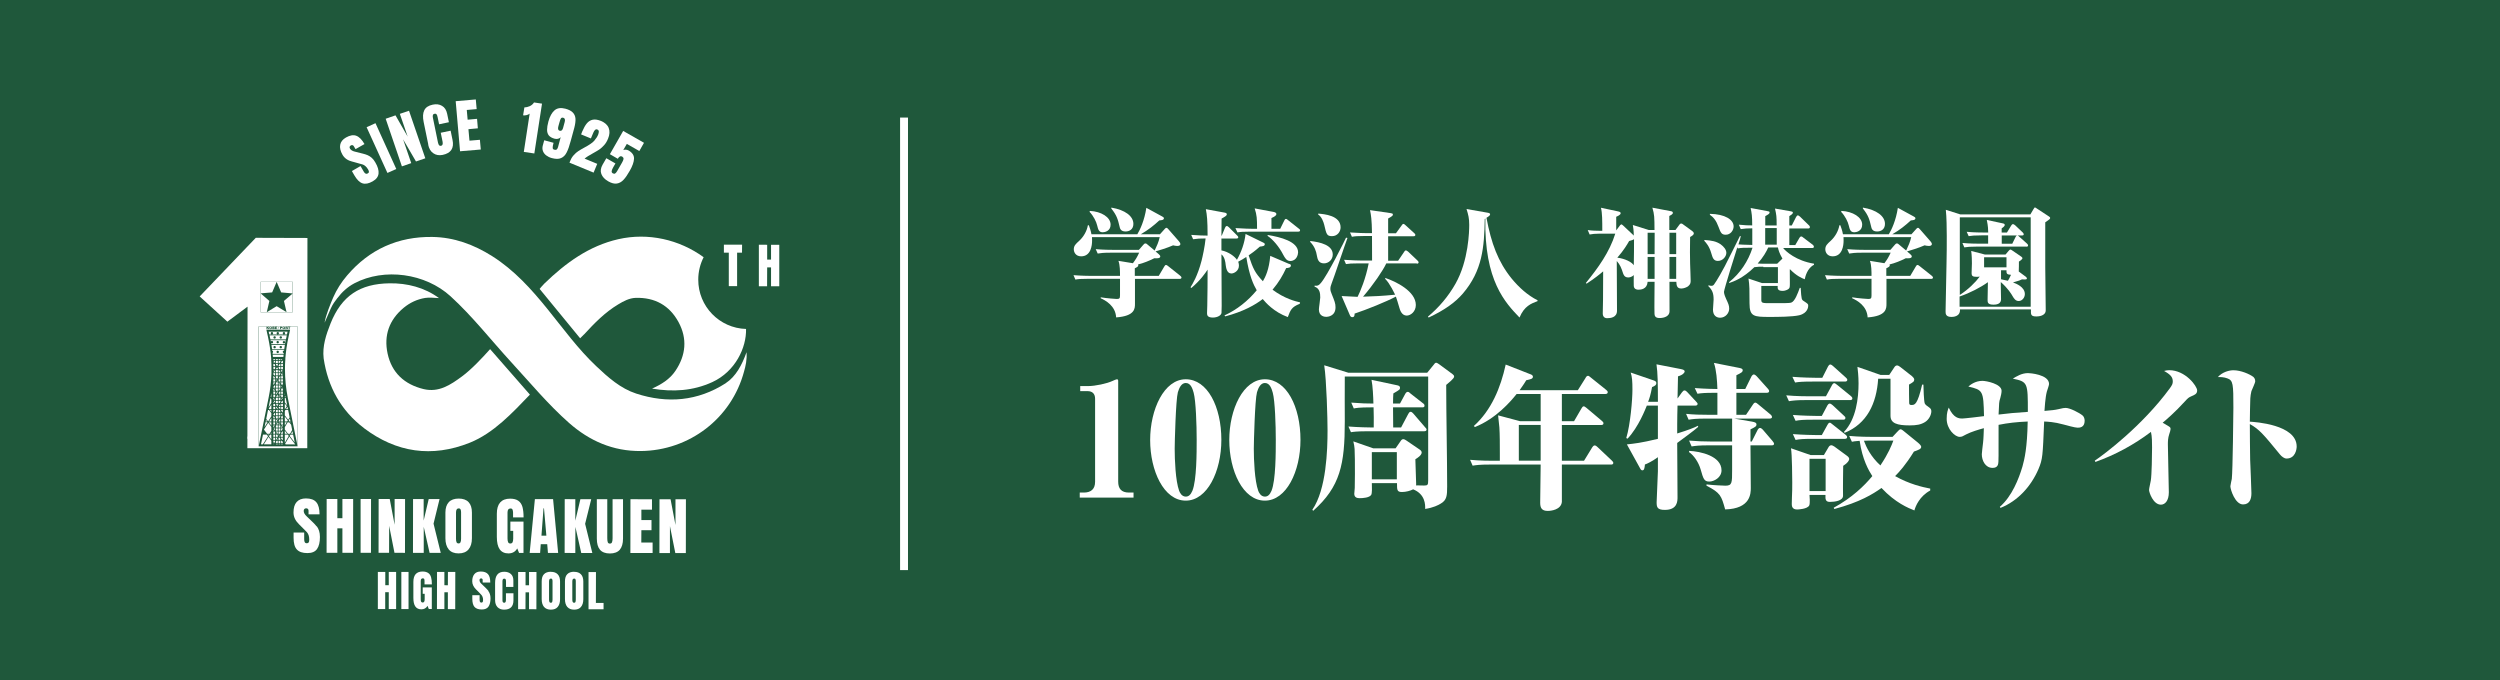<?xml version="1.0" encoding="UTF-8"?><svg id="_レイヤー_2" xmlns="http://www.w3.org/2000/svg" width="316" height="86" xmlns:xlink="http://www.w3.org/1999/xlink" viewBox="0 0 316 86"><rect x="0" y="0" width="316" height="86" fill="#808080" stroke="none"/><defs><style>.cls-1{fill:none;stroke:#fff;stroke-miterlimit:10;}.cls-2{fill:#155434;opacity:.9;}.cls-3{fill:#fff;}</style><symbol id="_新規シンボル_15" viewBox="0 0 266.32 64.48"><path class="cls-3" d="M121.22,22.31l.71-1.2c.06-.1.12-.19.21-.19.08,0,.14.04.29.16l1.46,1.16c.08.06.21.18.21.27,0,.13-.12.17-.22.17h-5.66v3.16c0,.6-.01,1.54-2.38,1.71-.08-1.47-1.35-2.15-1.95-2.42v-.12c.78.13,1.91.21,2.03.21.34,0,.41-.08.41-.45v-2.1h-4.02c-.92,0-1.25.03-1.62.1l-.24-.56c.93.08,1.98.09,2.13.09h3.75c0-.54,0-1.36-.2-1.9l1.83.3c.38-.52.51-.73.79-1.33h-3.62c-.92,0-1.25.05-1.62.11l-.25-.56c.93.09,2,.09,2.15.09h3.31l.55-.63c.09-.1.15-.18.27-.18s.2.08.24.12l.93.78c.3-.65.48-1.02.64-1.7h-8.56c0,.09.01.26.01.45,0,.61-.15,1.98-1.38,1.98-.69,0-.93-.52-.93-.89,0-.45.24-.67.67-1.06.56-.51.98-1.23,1.11-1.98h.12c.1.3.24.63.33,1.14h5.8c.33-.54.9-1.73,1.14-3.34l1.98,1.08c.1.06.24.12.24.24,0,.24-.36.25-.58.27-.72.66-1.35,1.17-2.34,1.75h2.42l.64-.71c.09-.1.14-.1.17-.1.08,0,.11,0,.26.18l1.33,1.52c.13.16.18.25.18.33,0,.23-.21.26-.41.26-.18,0-.38-.05-.51-.08-.65.3-1.93.69-2.22.77l.4.34c.14.12.2.21.2.3,0,.27-.51.24-.75.22-.66.33-1.37.62-2.07.79.03.03.04.05.04.1,0,.15-.12.23-.44.38v.96h3.01ZM112.53,14.09c1.41.07,2.61.78,2.61,1.74,0,.82-.75.96-.99.96-.51,0-.58-.36-.71-.87-.1-.45-.46-1.2-.96-1.71l.04-.12ZM115.23,13.67c1.74.29,2.79,1.08,2.79,2.06,0,.69-.5.96-.99.96-.62,0-.71-.39-.76-.63-.21-.89-.34-1.4-1.04-2.27v-.12Z"/><path class="cls-3" d="M137.72,20.78c.15.06.21.09.21.21,0,.29-.39.31-.6.33-.45.96-.9,1.75-1.72,2.73,1.5,1.12,2.89,1.47,3.48,1.6l-.04.18c-1.04.41-1.17.78-1.51,1.68-1.79-.66-2.8-1.84-3.17-2.28-.95.73-2.43,1.58-4.74,2.19l-.1-.12c1.59-.73,2.97-1.83,4.08-3.18-.42-.72-.93-1.8-1.32-4.21-.36.24-.65.41-1.02.6.03.09.09.27.09.5,0,.66-.62.99-.95.99-.58,0-.67-.72-.72-1.06-.04-.39-.12-1.02-.54-1.36,0,1.8.03,4.69.03,6.49,0,.14-.02.77-.02.89-.01.3-.48.61-1.09.61-.66,0-.74-.28-.74-.54,0-.09.03-.86.03-.96.03-2.16.04-2.38.04-4.56-.25.39-.87,1.32-2.05,2.32l-.11-.09c.25-.39.9-1.43,1.4-3.36.13-.51.41-1.77.51-2.81-.66,0-1.08.02-1.58.1l-.24-.55c.82.07,1.71.09,2.07.09,0-1.94-.08-2.62-.22-3.34l2.4.44c.13.03.25.07.25.21,0,.18-.25.31-.66.54,0,.34-.02,1.87-.02,2.16h.04l.41-.99c.04-.1.12-.23.22-.23.09,0,.18.06.29.17l1.02,1.02c.1.1.15.15.15.22,0,.15-.13.17-.24.17h-1.89v1.5c.93.18,1.7.79,1.96,1.19.57-1.02.96-2.11,1.09-3.27l2.25,1.1c.09.04.18.1.18.19,0,.24-.24.27-.62.31-.67.6-1.05.85-1.42,1.11.57,1.73.81,2.21,1.8,3.27.32-.54.78-1.46.93-3.21l2.38,1.02ZM136.58,16.35l.5-1.02c.04-.07.1-.23.21-.23.09,0,.18.06.3.17l1.33,1.05c.09.06.17.13.17.22,0,.15-.13.17-.24.17h-6.06c-.92,0-1.25.03-1.62.1l-.25-.55c.95.07,2,.09,2.15.09h.58c0-1.29-.02-1.71-.3-2.58l2.4.45c.13.03.34.08.34.27s-.24.33-.62.5v1.36h1.11ZM134.99,17.13c1.62.26,3.85.83,3.85,2.19,0,.26-.17,1.1-1,1.1-.46,0-.67-.41-.87-.77-.55-1.08-1.35-1.98-1.98-2.4v-.12Z"/><path class="cls-3" d="M142.11,20.72c-.72,0-.82-.58-.9-1-.08-.5-.27-1.14-.84-1.71v-.12c1.3.15,2.85.52,2.85,1.71,0,.65-.53,1.12-1.11,1.12ZM143.07,23.28c-.09.24-.15.41-.15.67,0,.21.07.41.17.65.36.9.48,1.17.48,1.68,0,1.16-1.05,1.2-1.17,1.2-.2,0-.93-.06-.93-.93,0-.24.17-1.29.17-1.51,0-.55-.06-1.15-.72-1.38v-.12c.39.02.49.02.79-.33.85-.97,3.12-5.56,3.19-5.74l.18.04c-.34.9-1.69,4.96-2.01,5.77ZM143.13,17.28c-.66,0-.71-.23-.99-1.44-.09-.35-.32-1.02-.76-1.29v-.12c.76.06,2.83.23,2.83,1.74,0,.53-.39,1.11-1.08,1.11ZM153.84,20.72h-3.85c-.42.9-1.62,2.67-2.94,4.21,1.36-.04,2.43-.09,4.05-.25-.06-.12-.65-1.41-1.25-2v-.12c1.36.45,3.87,1.69,3.87,3.42,0,.84-.66,1.34-1.15,1.34-.65,0-.86-.74-.93-.99-.17-.58-.33-1.12-.44-1.41-1.25.66-3.71,1.65-5.22,2.15,0,.18,0,.45-.29.45-.15,0-.24-.1-.29-.21l-1.06-2.46c.31.02,1.74.09,2.02.1.36-.73,1.02-2.27,1.4-4.23h-1.25c-.92,0-1.25.03-1.62.09l-.24-.54c.93.07,1.98.09,2.13.09h1.41c0-.5-.01-2.67-.01-3.1h-.92c-.92,0-1.25.03-1.62.1l-.24-.55c.93.07,1.98.09,2.13.09h.65c-.03-1.77-.12-2.27-.25-2.91l2.62.38c.17.03.27.05.27.18,0,.12-.04.19-.6.5v1.86h.99l.72-.99c.09-.12.13-.19.22-.19s.22.12.27.17l1.09.99s.15.12.15.23c0,.14-.12.17-.22.17h-3.22v3.1h1.26l.76-1.12c.04-.08.12-.19.23-.19.07,0,.22.12.27.15l1.18,1.12c.06.06.15.15.15.24,0,.14-.12.17-.24.17Z"/><path class="cls-3" d="M166.83,27.57c-1.77-1.85-4.48-4.63-4.32-12.52l-.08.06c-.06,3.57-.29,6.52-2.76,9.42-.99,1.15-2.33,2.1-4.33,3.04l-.09-.12c1.39-1.15,2.58-2.56,3.48-4.15,1.67-2.94,1.74-6.69,1.74-7.44,0-.84-.11-1.26-.34-2.01l2.74.48s.24.04.24.18c0,.15-.13.24-.46.45.6,3.21,1.46,5.56,3.19,7.69.92,1.11,1.98,2.08,3.27,2.74v.1c-.79.3-1.68.62-2.28,2.07Z"/><path class="cls-3" d="M188.39,17.39c-.02,1.47-.03,2.52,0,3.34.01.61.07,1.59.07,2.19,0,.21-.01.45-.34.71-.2.13-.54.27-.85.27-.58,0-.6-.45-.62-.85h-.87c0,.52.01,3.13.01,3.73s-.63.85-1.27.85c-.6,0-.62-.36-.63-.55-.03-.57.01-3.39.01-4.03h-.88c-.06.93-.84,1-1.17,1-.23,0-.55-.08-.58-.48-.02-.09,0-1.16,0-1.37-.3.3-.63.3-.71.3-.48,0-.6-.38-.67-.6-.18-.56-.34-1-.77-1.48,0,.88.03,5.28.03,6.28,0,.88-.84.95-1.25.95-.31,0-.55-.18-.55-.6,0-.15.01-.39.01-.52.02-.63.03-1.08.04-4.8-.48.41-1.09.9-2.1,1.56l-.08-.1c1.54-1.89,2.99-3.9,3.71-6.22h-2.12c-.4,0-.76.03-1.12.1l-.24-.56c.51.08,1.12.09,1.41.09h.43c0-1.22,0-2.27-.17-2.91l2.16.46c.25.06.33.1.33.24,0,.21-.45.39-.56.44v1.72l.5-.66s.11-.1.15-.1c.06,0,.2.12.25.17l1.18,1.11s.11.09.14.15c0-.65-.08-1.11-.12-1.35l2.01.63h.73c-.01-1.65-.01-1.92-.27-2.82l2.21.42c.25.04.38.07.38.24,0,.18-.33.33-.45.39v1.77h.78l.51-.69c.06-.09.12-.13.22-.13.08,0,.17.06.2.09l1.17.85c.09.06.22.2.22.3,0,.19-.19.3-.49.48ZM180.68,17.9c-.23.4-.65,1.14-1.49,2.1.96.12,1.83.55,2.08.96.02-1.1.04-2.4.03-3.29-.12.08-.24.12-.63.23ZM183.02,16.85v2.7h.88c.01-1.89.01-2.1.01-2.7h-.9ZM183.9,19.91h-.88v2.77h.88v-2.77ZM186.63,16.85h-.85v2.7h.85v-2.7ZM186.63,19.91h-.85v2.77h.85v-2.77Z"/><path class="cls-3" d="M190.19,17.76c.96.07,1.49.17,2.06.55.4.29.72.68.72,1.08,0,.45-.44,1.02-1.07,1.02-.55,0-.66-.38-.84-.99-.25-.88-.67-1.33-.87-1.54v-.12ZM197.63,21.14c-.39,0-.69,0-1.12.06-1.44,1.41-2.62,1.81-3.17,2l-.03-.1c1.41-1.12,2.42-2.65,2.97-4.36-1.12,0-1.41.01-1.86.09l-.06-.14c-.17.51-1.69,5.33-1.69,5.64,0,.28.22.78.28.9.27.58.38.81.38,1.22,0,.54-.46,1.14-1.15,1.14-.41,0-.9-.23-.9-1.02,0-.18.08-1.08.08-1.27,0-.79-.15-1.2-.67-1.71l.03-.1c.13.04.24.07.36.07.06,0,.2,0,.32-.15.01-.02.43-.55,1.38-2.34.29-.52,1.59-3.19,1.9-3.79h.12c-.06.27-.12.48-.3,1.04.25.03.63.04,1.75.07v-2.1c-.63,0-1.02.03-1.46.1l-.24-.56c.82.08,1.15.09,1.69.09,0-1.15-.06-1.56-.2-2.2l2.04.38c.24.04.36.06.36.18,0,.17-.18.26-.55.47v1.18h1.44c0-1.14-.03-1.33-.21-2.14l1.95.34c.18.03.31.06.31.17,0,.17-.24.31-.45.45v1.18h.31l.54-1.06c.04-.09.15-.22.22-.22s.2.09.29.17l1.11,1.08c.12.1.13.18.13.24,0,.15-.13.17-.22.17h-2.38v2.1h.75l.52-.9c.04-.07.12-.19.23-.19s.18.07.25.13l1.23.93c.08.06.13.17.13.23,0,.15-.13.17-.22.17h-3.67c.34.43,1.65,1.62,3.9,1.98v.14c-.87.44-1.11,1.53-1.17,1.83-.38-.15-1.02-.41-1.86-1.26h-.03c0,.27.01,1.58.01,1.86,0,.47-.04.54-.22.66-.08.06-.39.21-.67.21-.69,0-.66-.3-.65-.63h-2.07v1.74c0,.44.13.44,1.21.44h.71c.42,0,1.6.02,1.86-.07.46-.15.83-1.17,1.08-1.86h.12c.09,1.49.11,1.49.41,1.68.51.34.54.36.54.58,0,.09-.02.93-1.14,1.2-.85.2-2.76.21-3.72.21-1.99,0-2.56-.03-2.56-1.71s0-2.29-.13-3.14l1.71.57h2.01v-2.01h-1.84ZM190.89,14.46c1.92.03,3,.74,3,1.59,0,.49-.39,1.05-.99,1.05-.55,0-.64-.25-.93-1.02-.27-.75-.63-1.2-1.08-1.5v-.12ZM198.26,18.72c-.23.52-.63,1.23-1.33,2.02.42.03.48.03.67.03h1.79l.52-.51c.06-.05.09-.1.15-.14-.41-.71-.51-1.12-.57-1.41h-1.23ZM199.34,18.36v-2.1h-1.46v2.1h1.46Z"/><path class="cls-3" d="M216.21,22.31l.71-1.2c.06-.1.12-.19.21-.19.08,0,.14.04.29.16l1.46,1.16c.08.06.21.18.21.27,0,.13-.12.17-.22.17h-5.66v3.16c0,.6-.01,1.54-2.38,1.71-.08-1.47-1.35-2.15-1.95-2.42v-.12c.78.13,1.91.21,2.03.21.34,0,.41-.08.41-.45v-2.1h-4.02c-.92,0-1.25.03-1.62.1l-.24-.56c.93.08,1.98.09,2.13.09h3.75c0-.54,0-1.36-.2-1.9l1.83.3c.38-.52.51-.73.79-1.33h-3.62c-.92,0-1.25.05-1.62.11l-.25-.56c.93.09,2,.09,2.15.09h3.31l.55-.63c.09-.1.15-.18.27-.18s.19.08.24.12l.93.78c.3-.65.48-1.02.64-1.7h-8.56c0,.09.01.26.01.45,0,.61-.15,1.98-1.38,1.98-.69,0-.93-.52-.93-.89,0-.45.24-.67.67-1.06.56-.51.98-1.23,1.11-1.98h.12c.1.3.24.63.33,1.14h5.8c.33-.54.9-1.73,1.14-3.34l1.98,1.08c.11.06.24.12.24.24,0,.24-.36.25-.58.27-.72.66-1.35,1.17-2.34,1.75h2.42l.64-.71c.09-.1.14-.1.17-.1.08,0,.11,0,.26.18l1.33,1.52c.13.16.18.25.18.33,0,.23-.21.26-.41.26-.18,0-.38-.05-.51-.08-.65.3-1.93.69-2.22.77l.4.34c.14.12.2.21.2.3,0,.27-.51.24-.75.22-.66.33-1.37.62-2.07.79.03.03.04.05.04.1,0,.15-.12.23-.44.38v.96h3.01ZM207.53,14.09c1.41.07,2.61.78,2.61,1.74,0,.82-.75.96-.99.96-.51,0-.58-.36-.71-.87-.1-.45-.46-1.2-.96-1.71l.04-.12ZM210.23,13.67c1.74.29,2.79,1.08,2.79,2.06,0,.69-.5.96-.99.96-.62,0-.71-.39-.76-.63-.21-.89-.34-1.4-1.04-2.27v-.12Z"/><path class="cls-3" d="M233.28,15.54v5.65c0,1.52.06,3.94.06,5.46,0,.71-.9.78-1.15.78-.74,0-.74-.21-.72-.89h-8.97c.06.95-.93.95-1.08.95-.74,0-.74-.42-.74-.72,0-.53.11-5.12.12-6.08.03-1.14.03-2.29.03-3.43,0-.96-.02-2.43-.12-3.31l1.83.58h8.86l.39-.66c.08-.13.14-.22.18-.22.06,0,.13.06.22.12l1.54,1.01c.08.04.17.12.17.21,0,.12-.15.22-.63.55ZM231.47,14.9h-8.99v9.81c1.05-.67,1.98-1.59,2.52-2.32-.09.02-.24.03-.41.03-.5,0-.62-.13-.62-.45,0-.18.04-1.06.04-1.26,0-.27-.01-1.03-.09-1.56l1.72.45h2.62l.38-.45c.09-.1.17-.18.23-.18s.15.06.24.12l1.14.78c.06.04.15.14.15.2,0,.12-.27.31-.45.43,0,.17,0,1.01-.02,1.25l.93.69s.1.12.1.19c0,.14-.18.14-.62.11-.24.12-.31.15-1.14.39.39.14,1.5.57,1.5,1.47,0,.43-.33.88-.78.88-.4,0-.6-.33-.76-.6-.17-.3-.57-.97-1.5-1.8v.46c0,.14.03,1.67.03,1.71,0,.45-.3.69-.95.69-.72,0-.75-.28-.75-.58s.04-1.9.04-2.26c-.92.66-2.26,1.36-3.58,1.81v1.29h8.99v-11.29ZM230.88,18.6h-6.21c-.92,0-1.25.04-1.62.1l-.24-.56c.9.09,1.96.09,2.13.09h1.12v-1.05h-.84c-.92,0-1.25.04-1.62.1l-.25-.55c.92.09,1.98.09,2.15.09h.57c-.01-.35-.01-.79-.18-1.59l2.05.44c.15.03.22.1.22.19,0,.18-.28.36-.39.44v.52h.67l.53-.87c.03-.06.13-.19.22-.19s.21.08.29.15l.95.9c.06.04.13.15.13.23,0,.14-.12.15-.22.15h-.56c.11.04.17.12.23.17l.93.83c.06.04.17.17.17.27,0,.13-.12.15-.22.15ZM228.38,19.95h-2.83v1.27h2.83v-1.27ZM228.38,21.74v-.15h-.69v1.14c.45.09.66.15.87.19.12-.19.15-.25.39-.75-.54-.03-.57-.19-.57-.44ZM227.78,17.19v1.05h1.33l.41-.84c.04-.1.12-.18.18-.21h-1.92Z"/><path class="cls-3" d="M118.04,50.33h-6.8v-.64h.52c.9,0,1.42-.44,1.42-1.36v-10.5c0-.64-.36-.96-.94-.96h-.94v-.64h1c.9,0,2.38-.32,3.06-.64.26-.12.5-.22.58-.22.12,0,.16.08.16.22v12.72c0,.86.38,1.38,1.36,1.38h.58v.64Z"/><path class="cls-3" d="M124.64,50.71c-2.78,0-4.5-3.78-4.5-7.66s1.76-7.68,4.5-7.68,4.5,3.46,4.5,7.66c0,3.98-1.78,7.68-4.5,7.68ZM125.64,37.08c-.14-.5-.36-1.24-1-1.24-.56,0-.84.64-1,1.18-.26.94-.4,6.4-.4,7.12,0,1.4.1,4.04.56,5.32.08.22.32.74.84.74.36,0,.62-.22.84-.74.54-1.32.54-4.88.54-6.44,0-1.82-.1-4.92-.38-5.94Z"/><path class="cls-3" d="M134.64,50.71c-2.78,0-4.5-3.78-4.5-7.66s1.76-7.68,4.5-7.68,4.5,3.46,4.5,7.66c0,3.98-1.78,7.68-4.5,7.68ZM135.64,37.08c-.14-.5-.36-1.24-1-1.24-.56,0-.84.64-1,1.18-.26.94-.4,6.4-.4,7.12,0,1.4.1,4.04.56,5.32.08.22.32.74.84.74.36,0,.62-.22.84-.74.54-1.32.54-4.88.54-6.44,0-1.82-.1-4.92-.38-5.94Z"/><path class="cls-3" d="M157.56,36.08c0,3.56.12,9.28.12,12.84,0,1.14-.04,1.72-.8,2.16-.32.2-.94.52-1.98.68.02-.52.02-1.86-1.52-2.48-.32.18-.92.34-1.4.34-.64,0-.64-.24-.64-1.12h-3.18c.02.5.04,1.3-.08,1.48-.22.36-1.04.42-1.46.42-.32,0-.68-.08-.68-.56,0-.18.06-.54.06-.74,0-.38.02-1.3.02-1.74,0-1.56,0-2.32-.04-3.18-.02-.28-.06-.54-.16-.96l2.52.88h2.82l.64-.92c.1-.16.2-.24.34-.24.12,0,.32.12.4.18l1.7,1.16c.12.08.22.22.22.34,0,.36-.54.7-.8.86,0,.32.08,2.7.1,3.12,0,.08,0,.12-.02.18.3,0,.74.02,1.02.02.46,0,.52-.08.52-.64v-13.14h-10.54c-.02.9,0,4.88,0,5.7,0,5.38-.56,8.22-4,11.28l-.1-.14c1.78-2.58,1.92-7.58,1.92-10.04,0-1.4-.12-6.24-.42-8.22l3.04.94h9.98l.8-.98c.12-.16.2-.28.32-.28s.28.12.4.2l1.68,1.24c.1.08.2.16.2.32,0,.24-.72.8-1,1.04ZM154.76,41.94h-7.08c-1.46,0-1.88.08-2.16.12l-.32-.72c1.24.1,2.64.12,2.84.12h.36c.02-1.14,0-1.44-.02-2.54h-.34c-1.46,0-1.88.08-2.16.14l-.32-.74c1.24.1,2.04.12,2.8.12-.02-.86-.08-2.2-.24-3l3.2.68c.18.04.4.08.4.32,0,.22-.02.24-.84.72-.02.32-.04.62-.04,1.28h.88l.66-1.22c.08-.14.18-.26.32-.26s.22.1.36.22l1.56,1.22c.12.08.2.16.2.32,0,.18-.14.2-.3.2h-3.68c0,.32.02,1.74.02,2.54h1l.9-1.7c.06-.12.16-.28.3-.28s.26.14.34.22l1.48,1.72c.1.12.2.2.2.3,0,.2-.18.22-.32.22ZM151.32,44.58h-3.16v3.44h3.16v-3.44Z"/><path class="cls-3" d="M178.38,46.15h-6.2v4.72c-.1,1-1.38,1.14-1.78,1.14-.76,0-.96-.38-.96-1.04,0-.76.06-4.12.06-4.82h-6.44c-1.22,0-1.66.06-2.16.14l-.32-.74c1.24.12,2.64.12,2.84.12h.92v-.96c0-1.02,0-2.4-.06-3.26-.02-.24-.14-1.3-.16-1.52l2.78.74h2.6v-3.44h-3.04c-.76.96-2.64,3.14-5.28,4.18l-.12-.14c2.22-2,3.38-4.84,4.02-7.76l3.06,1.2c.18.06.38.14.38.34,0,.26-.28.32-.84.44-.2.32-.38.62-.84,1.26h7.36l.98-1.56c.04-.1.16-.26.3-.26.1,0,.16.06.36.22l1.94,1.56c.12.1.2.18.2.3,0,.18-.18.22-.3.22h-5.5v3.44h1.54l.94-1.62c.06-.12.16-.26.28-.26.08,0,.16.04.38.22l1.92,1.62c.1.08.2.18.2.3,0,.2-.18.22-.3.22h-4.96v4.52h2.8l1.04-1.7c.04-.06.16-.24.3-.24s.28.12.36.2l1.8,1.7c.14.14.2.2.2.32,0,.18-.16.2-.3.2ZM169.5,41.14h-2.76v4.52h2.76v-4.52Z"/><path class="cls-3" d="M182.92,38.7c-.16.38-1.04,2.7-2.44,4.18l-.16-.08c.52-1.7.78-4.86.78-6.12,0-1.04-.04-1.62-.22-2.16l2.92,1c.22.08.32.16.32.34,0,.22-.14.34-.54.5-.18.98-.34,1.46-.5,1.86h1.24c0-2.26-.02-3.66-.18-4.74l3.08.6c.28.06.48.12.48.3,0,.16-.22.44-.84.62-.02.44-.04,2.4-.06,2.8l.56-.78c.12-.16.22-.24.32-.24.12,0,.26.1.34.2l1.12,1.2c.1.12.2.2.2.3,0,.16-.14.22-.3.22h-2.24c-.02.38-.04,2.04-.04,2.38v1.14c1.42-.44,2.12-.72,2.64-.98v.16c-.38.36-2.26,1.74-2.64,2.02,0,1.1.04,5.88.04,6.86,0,.48,0,1.6-1.6,1.6-.96,0-1.04-.34-1.04-.96,0-.14.16-3.82.16-3.92v-1.78c-.72.52-1.38.84-1.64.92-.04.48-.1.74-.32.74-.08,0-.18-.04-.26-.2l-1.7-3.08c.94-.1,1.76-.18,3.92-.7v-4.2h-1.4ZM196.18,43.24l.74-1.46c.04-.1.18-.26.3-.26.14,0,.28.14.36.22l1.2,1.4c.1.12.22.28.22.38,0,.18-.16.2-.3.2h-2.68c0,.86.04,4.62.04,5.38,0,.7-.02,2.64-3.24,2.72-.48-1.72-.58-2.08-2.36-3v-.16c.82.1,2.2.16,2.4.16.84,0,.84-.36.84-1.98v-3.12h-2.96c-1.22,0-1.66.06-2.16.14l-.32-.74c.94.08,1.9.12,2.84.12h2.6v-2.9h-3.34c-1.22,0-1.66.06-2.16.14l-.32-.74c.94.1,1.9.12,2.84.12h1.12v-2.78h-.36c-1.24,0-1.66.04-2.16.12l-.34-.72c1.26.1,2.64.12,2.86.12-.04-1.1-.12-2.36-.44-3.3l3.24.64c.26.06.4.12.4.28,0,.24-.18.34-.8.64v1.74h1.12l.78-1.58c.06-.12.2-.26.3-.26.14,0,.32.18.36.22l1.4,1.56c.1.1.18.22.18.32,0,.18-.16.22-.3.22h-3.84v2.78h1.22l.86-1.28c.04-.06.16-.26.3-.26.12,0,.24.1.36.2l1.52,1.26c.14.1.24.24.24.36,0,.18-.2.2-.32.2h-4.46l2.24.38c.44.08.58.16.58.36,0,.26-.22.36-.76.62v1.54h.16ZM188.26,44.42c1.42.06,4.1.64,4.1,2.46,0,.92-.96,1.42-1.54,1.42-.66,0-.76-.34-1.1-1.54-.26-.9-.86-1.78-1.46-2.18v-.16Z"/><path class="cls-3" d="M208.6,38h-5.56c-1.22,0-1.66.06-2.16.14l-.34-.74c1.26.12,2.66.12,2.86.12h2.16l.76-1.4c.08-.16.2-.26.28-.26.1,0,.2.08.38.22l1.72,1.4c.1.08.2.18.2.32,0,.18-.18.2-.3.2ZM207.74,46.31c0,.34-.02,1.06-.02,1.54-.02.76,0,1.8,0,2.24,0,.64-1.04.78-1.66.78-.5,0-.6-.26-.56-.88h-2.02c.02.08.08,1.06-.02,1.3-.2.5-1.48.54-1.54.54-.62,0-.68-.42-.68-.68,0-.14.02-.7.02-.82.04-.68.04-1.34.04-1.96,0-.3-.02-3.56-.16-4.28l2.48.86h1.68l.52-.88c.12-.22.22-.36.42-.36.1,0,.26.08.38.16l1.58,1.16c.14.1.3.24.3.42,0,.16-.18.5-.76.86ZM207.96,35.66h-4.14c-1.24,0-1.66.04-2.16.12l-.34-.72c1.24.1,2.66.12,2.86.12h.92l.72-1.42c.04-.08.16-.26.28-.26.14,0,.34.18.38.22l1.58,1.42c.1.1.2.18.2.3,0,.18-.16.22-.3.22ZM207.72,40.48h-3.84c-1.22,0-1.66.04-2.16.14l-.34-.74c1.26.1,2.66.12,2.86.12h.8l.7-1.32c.06-.1.16-.24.3-.24.12,0,.28.14.36.2l1.42,1.32c.14.12.2.18.2.3,0,.2-.16.22-.3.22ZM207.94,42.9h-4.06c-1.22,0-1.66.04-2.16.14l-.34-.74c1.26.1,2.66.12,2.86.12h.8l.72-1.3c.08-.14.16-.26.28-.26.1,0,.16.06.36.22l1.64,1.3c.08.06.2.18.2.3,0,.18-.16.22-.3.22ZM205.52,45.42h-2.04v4.08h2.04v-4.08ZM216.74,51.95c-.76-.3-2.4-.96-4.16-2.84-1.1.78-2.74,1.8-5.96,2.66l-.08-.16c2.3-1.26,3.86-2.76,4.88-4-.44-.68-1.26-2.08-1.6-4.46-.56.04-.78.08-.98.12l-.34-.74c1.24.12,2.66.12,2.86.12h2.62l.54-.58c.18-.18.34-.38.46-.38.14,0,.3.14.4.22l1.82,1.48c.26.22.4.4.4.52,0,.28-.32.38-.92.6-1.06,1.72-1.88,2.6-2.38,3.1,1.82,1.02,3.42,1.38,4.44,1.58v.24c-1.34.72-1.86,1.98-2,2.52ZM218.08,40.78c-.52.32-1.06.42-1.94.42-1.58,0-2.42-.26-2.42-1.22v-4.68h-1.56c-.2,3.14-1.42,5.7-4.24,6.84l-.08-.12c1.54-1.6,1.84-4.28,1.84-6.14,0-.86-.1-1.8-.14-2.08l2.92,1.02h1.1l.64-.96c.08-.14.2-.24.36-.24.14,0,.34.16.4.2l1.48,1.16c.12.1.28.28.28.42,0,.26-.14.34-.66.64,0,.76,0,1.8.02,2.3,0,.2.06.28.28.28.42,0,.76,0,1.36-2.58h.16c0,.42.06,2.04.16,2.36.06.18.32.36.58.54.2.14.26.28.26.48,0,.42-.28,1.04-.8,1.36ZM211,43.12c-.22,0-.38,0-.64.02.3.82.86,2,2.08,3.12,1.02-1.52,1.4-2.5,1.64-3.14h-3.08Z"/><path class="cls-3" d="M227.54,51.49c1.52-1.3,2.4-3.54,2.86-5.1.26-.94.6-2.34.66-5.68-1.4.06-2.48.18-3.68.42-.02.72.02,4.32-.02,4.66-.02.32-.06.78-.74.78-.92,0-1.36-.94-1.36-1.72,0-.14.1-.98.16-1.48.06-.46.08-1.32.1-1.82-.66.18-1.6.46-2.22.78-.44.24-.56.32-.84.32-.58,0-1.64-.96-1.64-2.28,0-.78.14-1.1.26-1.42.62,1.34,1.28,1.38,1.72,1.38.28,0,2.3-.24,2.74-.3-.08-3.22-.12-3.3-1.98-3.74.22-.2.86-.72,1.78-.72.48,0,2.42.38,2.42,1.26,0,.24-.08.62-.16.9-.18.58-.14.5-.22,2.1,1.18-.14,2.08-.24,3.7-.34,0-3.68,0-3.8-1.9-4.2.46-.28,1.12-.7,1.92-.7.2,0,2.66.16,2.66,1.38,0,.16-.24.82-.28.96-.2.74-.28,2.16-.3,2.44,1.06-.1,1.22-.1,1.76-.22.58-.14.72-.16.92-.16.54,0,1.74.62,2.14.96.14.12.26.36.26.66,0,.88-.66.88-.9.88-.32,0-1.38-.3-1.76-.4-1.22-.34-2.06-.36-2.46-.38-.18,4.36-.18,4.74-.72,6.02-.94,2.18-2.6,4.02-4.8,4.9l-.08-.14Z"/><path class="cls-3" d="M239.54,45.66c1.22-.82,6-4.4,9.48-9.14.3-.42.38-.58.38-.88,0-.54-.3-.88-1.1-1.32.22-.06.4-.1.64-.1,2.06,0,3.54,2.02,3.54,2.56,0,.42-.26.54-.78.76-.3.14-.36.18-.8.66-1.18,1.3-2.4,2.36-2.78,2.66.12.08.7.42.74.44.18.12.26.16.26.36,0,.12-.08.4-.16.62-.18.52-.18.98-.18,1.34,0,.96.12,5.18.12,6.04,0,1.06-.48,1.56-1,1.56-.98,0-1.5-1.56-1.5-1.86,0-.2.2-1.02.22-1.18.12-.68.16-3.34.16-4.18,0-.62,0-1.38-.14-1.98-2.14,1.62-4.5,2.9-7.02,3.8l-.08-.16Z"/><path class="cls-3" d="M265.06,43.87c0,.34-.16,1.52-1.28,1.52-.3,0-.62-.26-.82-.5-2.16-2.64-2.62-3.18-3.82-3.86,0,1.62.02,2.92.04,4.5.02.68.16,3.64.16,4.24,0,.7-.2,1.42-1.06,1.42-1,0-1.6-1.88-1.6-2.3,0-.14.16-.8.18-.92.12-.92.2-8.7.2-8.98,0-3.02-.02-3.48-.78-3.74-.44-.16-.8-.16-1.18-.16.58-.66,1.48-.86,1.96-.86.94,0,2.04.48,2.52.84.12.12.24.26.24.56,0,.2-.42,1.06-.48,1.24-.08.28-.12.66-.14.92-.02.68-.06,2.18-.06,2.94.64.04,5.92.36,5.92,3.14Z"/><polygon class="cls-3" points="9.64 33.51 9.78 33.7 9.88 33.57 9.88 33.43 9.64 33.43 9.64 33.51"/><polygon class="cls-3" points="10.19 42.36 10.07 42.56 10.13 42.64 10.19 42.64 10.19 42.36 10.19 42.36"/><polygon class="cls-3" points="9.64 33.82 9.64 33.88 9.69 33.82 9.64 33.82"/><polygon class="cls-3" points="9.64 33.72 9.68 33.72 9.64 33.66 9.64 33.72"/><polygon class="cls-3" points="9.97 41.97 9.97 42.26 10.13 42.26 10.19 42.15 10.19 41.97 9.97 41.97"/><rect class="cls-3" x="9.64" y="34.21" width=".24" height=".29"/><polygon class="cls-3" points="9.87 33.82 9.88 33.83 9.88 33.82 9.87 33.82"/><polygon class="cls-3" points="9.97 42.75 9.97 43.03 10.19 43.03 10.19 42.87 10.1 42.75 9.97 42.75"/><rect class="cls-3" x="9.97" y="43.14" width=".22" height=".29"/><polygon class="cls-3" points="9.97 42.36 9.97 42.44 10 42.47 10.07 42.36 9.97 42.36"/><rect class="cls-3" x="9.64" y="33.04" width=".24" height=".29"/><rect class="cls-3" x="9.64" y="32.83" width=".24" height=".11"/><polygon class="cls-3" points="9.98 34.21 9.98 34.49 10.2 34.49 10.2 34.42 10.04 34.21 9.98 34.21"/><rect class="cls-3" x="9.64" y="34.59" width=".24" height=".29"/><polygon class="cls-3" points="9.64 34.05 9.64 34.1 9.88 34.1 9.88 33.98 9.79 33.86 9.64 34.05"/><polygon class="cls-3" points="9.64 37.31 9.64 37.44 9.72 37.31 9.64 37.31"/><rect class="cls-3" x="9.64" y="37.7" width=".24" height=".29"/><polygon class="cls-3" points="9.64 34.98 9.64 35.18 9.71 35.27 9.84 35.27 9.88 35.2 9.88 34.98 9.64 34.98"/><polygon class="cls-3" points="9.85 37.31 9.66 37.6 9.88 37.6 9.88 37.31 9.85 37.31"/><rect class="cls-3" x="9.64" y="38.09" width=".24" height=".29"/><polygon class="cls-3" points="9.87 38.95 9.75 39.15 9.88 39.15 9.88 38.95 9.87 38.95"/><polygon class="cls-3" points="9.64 38.48 9.64 38.5 9.85 38.76 9.87 38.76 9.88 38.75 9.88 38.48 9.64 38.48"/><polygon class="cls-3" points="9.64 37.21 9.79 37.21 9.8 37.18 9.64 36.97 9.64 37.21"/><polygon class="cls-3" points="9.66 35.76 9.64 35.79 9.64 36.04 9.88 36.04 9.88 35.76 9.66 35.76"/><polygon class="cls-3" points="9.64 35.37 9.64 35.59 9.73 35.45 9.67 35.37 9.64 35.37"/><polygon class="cls-3" points="9.85 35.45 9.88 35.49 9.88 35.4 9.85 35.45"/><polygon class="cls-3" points="9.86 37.1 9.88 37.07 9.88 36.92 9.72 36.92 9.86 37.1"/><rect class="cls-3" x="9.64" y="36.15" width=".24" height=".29"/><polygon class="cls-3" points="9.64 36.82 9.88 36.82 9.88 36.54 9.64 36.54 9.64 36.82"/><polygon class="cls-3" points="9.72 35.66 9.88 35.66 9.88 35.64 9.8 35.53 9.72 35.66"/><polygon class="cls-3" points="9.98 36.54 9.98 36.82 10.03 36.82 10.2 36.56 10.2 36.54 9.98 36.54"/><polygon class="cls-3" points="10.15 36.82 10.2 36.82 10.2 36.75 10.15 36.82"/><rect class="cls-3" x="9.98" y="36.15" width=".22" height=".29"/><polygon class="cls-3" points="10.09 36.92 9.98 37.1 9.98 37.21 10.2 37.21 10.2 36.92 10.09 36.92"/><polygon class="cls-3" points="9.98 37.6 10.12 37.6 9.98 37.41 9.98 37.6"/><polygon class="cls-3" points="10.02 37.31 10.2 37.55 10.2 37.31 10.02 37.31"/><polygon class="cls-3" points="9.98 36.04 10.19 36.04 9.98 35.77 9.98 36.04"/><polygon class="cls-3" points="9.64 38.76 9.73 38.76 9.64 38.65 9.64 38.76"/><polygon class="cls-3" points="9.98 34.59 9.98 34.88 10.08 34.88 10.2 34.68 10.2 34.59 9.98 34.59"/><polygon class="cls-3" points="10.2 34.88 10.2 34.88 10.2 34.87 10.2 34.88"/><rect class="cls-3" x="9.98" y="37.7" width=".22" height=".28"/><polygon class="cls-3" points="10.08 35.76 10.2 35.91 10.2 35.76 10.08 35.76"/><polygon class="cls-3" points="9.98 35.62 10.01 35.66 10.2 35.66 10.2 35.37 9.98 35.37 9.98 35.62"/><polygon class="cls-3" points="10.13 34.98 9.98 35.23 9.98 35.27 10.2 35.27 10.2 34.98 10.13 34.98"/><polygon class="cls-3" points="9.98 34.98 9.98 35.04 10.01 34.98 9.98 34.98"/><polygon class="cls-3" points="9.98 40.42 9.98 40.43 9.99 40.42 9.98 40.42"/><polygon class="cls-3" points="10.11 40.42 9.98 40.63 9.98 40.7 9.98 40.7 10.19 40.7 10.19 40.42 10.11 40.42"/><rect class="cls-3" x="9.97" y="41.58" width=".22" height=".29"/><polygon class="cls-3" points="10.17 40.32 10.19 40.32 10.19 40.28 10.17 40.32"/><polygon class="cls-3" points="9.98 41.09 10.16 41.09 9.98 40.85 9.98 41.09"/><polygon class="cls-3" points="9.98 41.19 9.97 41.48 10.19 41.48 10.19 41.19 9.98 41.19"/><polygon class="cls-3" points="9.98 40.03 9.98 40.32 10.05 40.32 10.19 40.09 10.19 40.03 9.98 40.03"/><polygon class="cls-3" points="10.06 40.81 10.19 40.99 10.19 40.81 10.06 40.81"/><polygon class="cls-3" points="9.98 39.54 10.19 39.54 10.2 39.36 10.11 39.25 9.98 39.25 9.98 39.54"/><rect class="cls-3" x="9.98" y="39.64" width=".22" height=".29"/><polygon class="cls-3" points="10.17 38.48 9.99 38.76 10.2 38.76 10.2 38.48 10.17 38.48"/><polygon class="cls-3" points="9.98 38.48 9.98 38.59 10.05 38.48 9.98 38.48"/><polygon class="cls-3" points="9.98 38.86 9.98 38.93 10.15 39.15 10.19 39.15 10.2 38.86 9.98 38.86"/><polygon class="cls-3" points="9.98 39.15 10.03 39.15 9.98 39.08 9.98 39.15"/><polygon class="cls-3" points="9.98 38.09 9.98 38.37 10.11 38.37 10.2 38.25 10.2 38.09 9.98 38.09"/><rect class="cls-3" x="9.97" y="43.52" width=".22" height=".07"/><polygon class="cls-3" points="9.31 39.15 9.54 39.15 9.54 38.86 9.31 38.86 9.31 39.15"/><polygon class="cls-3" points="9.31 38.76 9.54 38.76 9.54 38.51 9.51 38.48 9.31 38.48 9.31 38.76"/><polygon class="cls-3" points="9.64 38.86 9.64 39.13 9.81 38.86 9.64 38.86"/><polygon class="cls-3" points="9.31 39.54 9.38 39.54 9.54 39.29 9.54 39.25 9.31 39.25 9.31 39.54"/><polygon class="cls-3" points="9.5 39.54 9.54 39.54 9.54 39.48 9.5 39.54"/><polygon class="cls-3" points="9.44 39.64 9.31 39.84 9.38 39.93 9.53 39.93 9.53 39.64 9.44 39.64"/><polygon class="cls-3" points="9.31 39.64 9.31 39.65 9.32 39.64 9.31 39.64"/><polygon class="cls-3" points="9.31 38.37 9.43 38.37 9.31 38.22 9.31 38.37"/><rect class="cls-3" x="9.31" y="37.31" width=".23" height=".29"/><polygon class="cls-3" points="9.31 36.92 9.31 37.21 9.54 37.21 9.54 36.92 9.31 36.92"/><polygon class="cls-3" points="9.31 36.82 9.53 36.82 9.31 36.54 9.31 36.82"/><polygon class="cls-3" points="9.35 38.09 9.34 38.11 9.54 38.36 9.54 38.09 9.35 38.09"/><polygon class="cls-3" points="9.31 37.7 9.31 37.97 9.48 37.7 9.31 37.7"/><polygon class="cls-3" points="9.42 37.98 9.54 37.98 9.54 37.8 9.42 37.98"/><polygon class="cls-3" points="9.31 40.03 9.31 40.31 9.53 40.31 9.53 40.27 9.35 40.03 9.31 40.03"/><polygon class="cls-3" points="9.31 43.13 9.31 43.3 9.39 43.42 9.43 43.42 9.53 43.25 9.53 43.13 9.31 43.13"/><rect class="cls-3" x="9.31" y="42.75" width=".23" height=".29"/><polygon class="cls-3" points="9.42 36.54 9.54 36.69 9.54 36.54 9.42 36.54"/><rect class="cls-3" x="9.31" y="42.36" width=".23" height=".29"/><polygon class="cls-3" points="11.75 24.53 10.65 25.47 10.98 26.89 9.73 26.13 8.48 26.89 8.81 25.47 7.7 24.51 9.16 24.39 9.73 23.06 10.3 24.39 11.75 24.52 11.75 23.05 7.7 23.05 7.69 26.89 11.75 26.89 11.75 24.53"/><polygon class="cls-3" points="9.49 43.52 9.48 43.54 9.52 43.59 9.53 43.59 9.53 43.52 9.49 43.52"/><polygon class="cls-3" points="9.3 43.52 9.3 43.59 9.33 43.59 9.37 43.53 9.36 43.52 9.3 43.52"/><polygon class="cls-3" points="9.31 42.26 9.53 42.26 9.53 42.01 9.5 41.97 9.31 41.97 9.31 42.26"/><polygon class="cls-3" points="9.44 41.48 9.53 41.48 9.53 41.33 9.44 41.48"/><polygon class="cls-3" points="9.31 41.87 9.43 41.87 9.31 41.71 9.31 41.87"/><rect class="cls-3" x="9.31" y="40.42" width=".23" height=".29"/><polygon class="cls-3" points="9.31 40.81 9.31 41.09 9.53 41.09 9.53 40.81 9.31 40.81"/><polygon class="cls-3" points="9.31 41.19 9.31 41.48 9.32 41.48 9.5 41.19 9.31 41.19"/><polygon class="cls-3" points="9.38 41.58 9.35 41.62 9.53 41.86 9.53 41.58 9.38 41.58"/><polygon class="cls-3" points="9.46 40.03 9.54 40.12 9.54 40.03 9.46 40.03"/><polygon class="cls-3" points="9.64 42.36 9.64 42.64 9.87 42.64 9.87 42.45 9.8 42.36 9.64 42.36"/><polygon class="cls-3" points="9.64 41.97 9.64 41.99 9.84 42.26 9.87 42.26 9.87 41.97 9.64 41.97"/><polygon class="cls-3" points="9.64 41.58 9.64 41.87 9.87 41.87 9.87 41.58 9.64 41.58"/><polygon class="cls-3" points="9.78 43.03 9.87 43.03 9.87 42.89 9.78 43.03"/><polygon class="cls-3" points="9.64 42.75 9.64 43.03 9.67 43.03 9.84 42.75 9.64 42.75"/><polygon class="cls-3" points="9.64 42.26 9.72 42.26 9.64 42.14 9.64 42.26"/><rect class="cls-3" x="9.64" y="43.52" width=".24" height=".07"/><polygon class="cls-3" points="9.72 43.14 9.63 43.28 9.63 43.42 9.87 43.42 9.87 43.14 9.72 43.14"/><polygon class="cls-3" points="9.64 39.64 9.64 39.93 9.87 39.93 9.87 39.64 9.64 39.64"/><polygon class="cls-3" points="9.43 36.15 9.31 36.34 9.31 36.39 9.34 36.43 9.54 36.43 9.54 36.15 9.43 36.15"/><polygon class="cls-3" points="9.68 39.25 9.64 39.32 9.64 39.54 9.87 39.54 9.87 39.25 9.68 39.25"/><polygon class="cls-3" points="9.87 40.57 9.87 40.42 9.76 40.42 9.87 40.57"/><rect class="cls-3" x="9.64" y="41.19" width=".24" height=".29"/><polygon class="cls-3" points="9.86 40.81 9.68 41.09 9.87 41.09 9.87 40.81 9.86 40.81"/><polygon class="cls-3" points="9.64 40.26 9.68 40.32 9.87 40.32 9.87 40.03 9.64 40.03 9.64 40.26"/><polygon class="cls-3" points="9.49 34.98 9.54 35.05 9.54 34.98 9.49 34.98"/><polygon class="cls-3" points="9.52 34.21 9.31 34.48 9.31 34.49 9.54 34.49 9.54 34.21 9.52 34.21"/><path class="cls-3" d="M9.32,34.3l.08-.1h-.08s0,.07,0,.1"/><polygon class="cls-3" points="9.31 34.98 9.31 35.27 9.54 35.27 9.54 35.2 9.38 34.98 9.31 34.98"/><polygon class="cls-3" points="9.74 40.81 9.64 40.81 9.64 40.97 9.74 40.81"/><polygon class="cls-3" points="9.31 36.04 9.37 36.04 9.54 35.76 9.54 35.76 9.31 35.76 9.31 36.04"/><rect class="cls-3" x="9.31" y="35.37" width=".23" height=".29"/><polygon class="cls-3" points="9.54 36.04 9.54 35.96 9.49 36.04 9.54 36.04"/><path class="cls-3" d="M9.32,34.1h.15l.07-.09v-.2h-.22c0,.1,0,.19,0,.29"/><rect class="cls-3" x="9.31" y="32.83" width=".23" height=".11"/><polygon class="cls-3" points="9.83 40.66 9.64 40.42 9.64 40.42 9.64 40.7 9.81 40.7 9.83 40.66"/><polygon class="cls-3" points="9.31 33.06 9.51 33.33 9.54 33.33 9.54 33.04 9.31 33.04 9.31 33.06"/><polygon class="cls-3" points="9.31 33.33 9.4 33.33 9.31 33.21 9.31 33.33"/><path class="cls-3" d="M9.31,33.43v.21s0,.05,0,.08h.22v-.19l-.07-.09h-.16Z"/><polygon class="cls-3" points="9.31 34.75 9.41 34.88 9.54 34.88 9.54 34.59 9.31 34.59 9.31 34.75"/><path class="cls-3" d="M10.76,38.29l.31.4-.17-.84s-.02-.1-.03-.14h-.11v.58Z"/><path class="cls-3" d="M9.15,31.55h1.54c.02-.17.05-.34.08-.51h-1.7c.03.17.05.34.08.51M10.25,31.16c.2,0,.2.3,0,.3s-.2-.3,0-.3M9.47,31.16c.2,0,.2.3,0,.3s-.2-.3,0-.3"/><path class="cls-3" d="M10.76,37.35l.03-.05c-.01-.06-.02-.13-.03-.19v.24Z"/><path class="cls-3" d="M10.76,37.6h.09c0-.05-.02-.1-.03-.15l-.06.09v.06Z"/><polygon class="cls-3" points="10.76 38.44 10.76 39.15 10.78 39.15 11.02 38.77 10.76 38.44"/><polygon class="cls-3" points="11.16 39.15 11.11 38.89 11.09 38.86 10.9 39.15 11.16 39.15"/><polygon class="cls-3" points="8.69 42.48 8.77 42.36 8.59 42.36 8.69 42.48"/><path class="cls-3" d="M11.11,29.35h-2.39s.08.36.08.36h2.23s.08-.36.08-.36ZM9.13,29.7c-.2,0-.2-.3,0-.3.2,0,.2.3,0,.3M9.87,29.7c-.2,0-.2-.3,0-.3s.2.3,0,.3M10.65,29.7c-.2,0-.2-.3,0-.3s.2.3,0,.3"/><polygon class="cls-3" points="9.06 42.26 9.06 42.09 8.95 42.26 9.06 42.26"/><polygon class="cls-3" points="8.75 42.57 9.06 42.98 9.06 42.36 8.89 42.36 8.75 42.57"/><polygon class="cls-3" points="10.76 39.38 10.76 39.94 11.19 40.49 11.37 40.19 11.18 39.25 10.84 39.25 10.76 39.38"/><path class="cls-3" d="M10.97,30.01l.04-.19h-2.18s.06.27.06.27c.02.08.03.16.05.24h1.96c.02-.1.04-.21.07-.32M9.47,30.23c-.2,0-.2-.3,0-.3s.2.3,0,.3M10.25,30.23c-.2,0-.2-.3,0-.3s.2.3,0,.3"/><path class="cls-3" d="M10.88,30.43h-1.92c.01.06.02.12.04.18.02-.05.06-.08.13-.08.2,0,.2.3,0,.3-.04,0-.07-.01-.1-.03,0,.05.02.09.02.14h1.73c.03-.17.06-.34.1-.51M9.86,30.83c-.2,0-.2-.3,0-.3s.2.3,0,.3M10.65,30.84c-.2,0-.2-.3,0-.3s.2.3,0,.3"/><polygon class="cls-3" points="11.12 40.81 10.76 41.41 10.76 41.73 11.16 42.26 11.42 42.26 11.69 41.79 11.56 41.12 11.32 40.81 11.12 40.81"/><polygon class="cls-3" points="11.35 40.71 11.48 40.71 11.4 40.34 11.26 40.58 11.35 40.71"/><polygon class="cls-3" points="11.79 42.26 11.73 41.94 11.54 42.26 11.79 42.26"/><polygon class="cls-3" points="11.38 42.54 12.02 43.37 11.81 42.36 11.48 42.36 11.38 42.54"/><polygon class="cls-3" points="11.36 42.36 11.24 42.36 11.31 42.45 11.36 42.36"/><polygon class="cls-3" points="10.76 42.26 11.05 42.26 10.76 41.87 10.76 42.26"/><polygon class="cls-3" points="10.76 43.4 11.26 42.53 11.13 42.36 10.76 42.36 10.76 43.4"/><polygon class="cls-3" points="10.8 43.52 10.86 43.6 12.06 43.6 12.06 43.58 11.33 42.62 10.8 43.52"/><polygon class="cls-3" points="11.18 40.7 11.24 40.7 11.21 40.66 11.18 40.7"/><polygon class="cls-3" points="9.06 41.24 9.06 40.81 8.73 40.81 9.06 41.24"/><polygon class="cls-3" points="11.52 40.92 11.5 40.81 11.43 40.81 11.52 40.92"/><polygon class="cls-3" points="11.14 40.58 10.76 40.09 10.76 40.7 11.06 40.7 11.14 40.58"/><polygon class="cls-3" points="11 40.81 10.76 40.81 10.76 41.21 11 40.81"/><polygon class="cls-3" points="9.06 40.7 9.06 40.24 8.77 40.7 9.06 40.7"/><path class="cls-3" d="M10.62,28.77s-.04,0-.05.02c-.01.01-.02.04-.02.07s0,.06.02.07c.01.01.03.02.05.02.02,0,.04,0,.05-.02.01-.01.02-.04.02-.07,0-.03,0-.05-.02-.07-.01-.01-.03-.02-.05-.02"/><path class="cls-3" d="M10.99,28.77h-.04v.06h.04s.01,0,.03,0c0,0,.01,0,.02,0,0,0,0-.01,0-.02,0-.01,0-.02,0-.02,0,0-.02,0-.04,0"/><path class="cls-3" d="M10.27,28.77h-.03v.07h.02s.03,0,.04,0c0,0,.01-.02.01-.02,0-.01,0-.02-.01-.03,0,0-.02-.01-.04-.01"/><path class="cls-3" d="M9.36,28.82s0-.01,0-.02c0-.01,0-.02,0-.02,0,0-.02,0-.03,0h-.04v.06h.04s.03,0,.03,0"/><path class="cls-3" d="M9.33,28.89h-.05v.06h.05s.03,0,.04,0c0,0,0-.01,0-.02,0-.01,0-.02,0-.02,0,0-.02,0-.04,0"/><path class="cls-3" d="M8.96,28.77s-.04,0-.05.02c-.01.01-.02.04-.02.07s0,.06.02.07c.01.01.03.02.05.02s.04,0,.05-.02c.01-.01.02-.04.02-.07,0-.03,0-.05-.02-.07-.01-.01-.03-.02-.05-.02"/><path class="cls-3" d="M12.38,28.69h-4.91s-.01,15.14-.01,15.14l1.25-6.12c.21-1.01.33-2.04.36-3.08h0s0,0,0,0v-1.1c0-.23-.02-.47-.03-.7h0v-.11c-.07-.86-.2-1.73-.38-2.58l-.23-1.04h3s-.21.96-.21.96c-.19.87-.32,1.76-.39,2.65v.11c-.03.38-.05.76-.05,1.14v.09c0,1.25.12,2.5.37,3.73l1.22,6.04h-1.6s0,0,0,0h-1.7s-1.61,0-1.61,0h0s4.91.01,4.91.01v-15.16ZM8.67,29.02l-.07-.13-.05.05v.08h-.1v-.32h.1v.12l.1-.12h.13l-.12.12.12.2h-.12ZM9.11,28.95s-.03.04-.05.06c-.02.01-.05.02-.09.02s-.07,0-.09-.02c-.02-.01-.04-.03-.06-.05-.01-.02-.02-.06-.02-.09,0-.05.01-.09.04-.12.03-.03.07-.04.12-.04s.09.02.12.04c.03.03.04.07.04.12,0,.04,0,.07-.02.09M9.47,28.98s-.02.02-.03.03c0,0-.02,0-.04.01-.02,0-.04,0-.04,0h-.17v-.32h.18s.05,0,.07.02c.02.01.03.03.03.06,0,.02,0,.03-.02.05,0,0-.02.02-.04.02.02,0,.04.02.05.03.01.01.02.03.02.05,0,.02,0,.03-.01.04M9.8,29.02h-.27v-.32s.26,0,.26,0v.07h-.16v.05h.15v.06h-.15v.06h.17v.07ZM9.98,28.94s-.06-.03-.06-.06c0-.03.03-.06.06-.06.03,0,.06.03.06.06,0,.03-.03.06-.06.06M10.39,28.88s-.05.03-.09.03h-.05v.12h-.1v-.32h.16s.06,0,.08.03c.02.02.03.04.03.07,0,.03,0,.06-.03.08M10.77,28.95s-.03.04-.05.06c-.02.01-.05.02-.09.02s-.07,0-.09-.02c-.02-.01-.04-.03-.06-.05-.02-.02-.02-.06-.02-.09,0-.05.01-.09.04-.12.03-.03.07-.04.12-.04s.09.02.12.04c.03.03.04.07.04.12,0,.04,0,.07-.02.09M11.04,29.02l-.05-.1s-.01-.02-.02-.02c0,0-.01,0-.02,0h0v.13h-.1v-.32h.16s.06,0,.07,0c.02,0,.03.01.04.03,0,.01.01.03.01.05,0,.02,0,.03-.01.05,0,.01-.02.02-.03.03,0,0-.02,0-.03.01.01,0,.02,0,.03.01,0,0,0,0,.02.02,0,0,.01.02.01.02l.05.09h-.11ZM11.46,28.78h-.1v.24h-.1v-.24h-.1v-.08h.3v.08Z"/><path class="cls-3" d="M6.05,26.19l-.02,17.89h7.57s.02-26.57.02-26.57l-6.53-.02L0,24.9h0s3.5,3.19,3.5,3.19l2.55-1.9ZM7.7,23.05h4.06s0,1.47,0,1.47h0s0,2.38,0,2.38h-4.06s0-3.85,0-3.85ZM7.45,43.84v-15.15s4.92,0,4.92,0v15.16s-4.92,0-4.92,0h0Z"/><path class="cls-3" d="M17.41,25.11c.57-.76,1.26-1.4,2.14-1.87,3.79-1.99,8.97-1.27,12.16,1.64,2.8,2.56,5.12,5.55,7.68,8.34,2.39,2.6,4.65,5.33,7.3,7.67,2.58,2.27,5.55,3.58,9.07,3.55,6.13-.06,11.46-4.12,13.05-10.06.19-.66.39-1.52.31-2.43-.57,1.61-1.35,3.08-2.64,3.92h.01c-3.54,2.27-7.37,2.59-11.31,1.31-1.99-.65-3.56-2.05-5.06-3.47-2.3-2.17-4.15-4.73-6.13-7.18-2.06-2.55-4.23-4.96-7.03-6.73-2.32-1.46-4.8-2.38-7.56-2.42-4.33-.06-7.95,1.57-10.76,4.86-.73.85-1.32,1.78-1.76,2.78-.28.65-.97,2.3-1.09,3.2.1-.19.65-1.55.76-1.75.27-.61.54-.95.86-1.37"/><path class="cls-3" d="M48.59,29.7c1.3-1.42,2.65-2.8,4.32-3.8.68-.41,1.39-.79,2.2-.82,2.42-.07,4.27.95,5.42,3.07,1.13,2.09.93,4.19-.4,6.16-.72,1.07-1.78,1.71-2.95,2.24,2.63.44,5.18.3,7.63-.83,2.9-1.34,4.31-4.35,4.25-6.71-3.36-.1-6.05-2.85-6.04-6.24h0c0-1.02.25-1.98.68-2.83-3.08-2.24-7.02-3.13-10.77-2.28-3.73.85-6.67,3.01-9.36,5.61-.28.27-.6.68-.6.68l5.12,6.24.5-.5Z"/><polygon class="cls-3" points="10.2 34.26 10.2 34.21 10.16 34.21 10.2 34.26"/><path class="cls-3" d="M20.77,41.55c4.09,3.09,8.59,3.75,13.37,1.84,3.02-1.21,5.4-3.79,7.6-6.08l-5.03-5.75c-.98,1.1-2.38,2.59-3.57,3.46h0c-1.44,1.06-2.91,2.05-4.84,1.59-2.42-.59-4.03-2.06-4.55-4.5-.49-2.28.2-4.25,2.03-5.77.8-.66,1.7-1.08,2.72-1.25.51-.09,1.21,0,1.75.02-1.82-1.35-4.04-1.9-6.24-1.87-3.76.05-6.07,1.58-7.47,5.08-.56,1.41-1.05,2.87-.87,4.41.53,3.6,2.2,6.62,5.11,8.82"/><path class="cls-3" d="M9.18,31.76c.12.04.13.21.03.27,0,.04,0,.09.01.13h1.4s0-.07.01-.11c-.18-.02-.17-.3.02-.3,0,0,.01,0,.02,0,0-.04,0-.07.01-.11h-1.52s0,.08.01.11M9.86,31.76c.2,0,.2.3,0,.3s-.2-.3,0-.3"/><path class="cls-3" d="M9.06,37.12c-.03.16-.06.32-.09.47h.09s0-.47,0-.47Z"/><polygon class="cls-3" points="9.06 43.13 8.7 42.65 8.11 43.59 9.06 43.59 9.06 43.13"/><polygon class="cls-3" points="9.06 37.9 8.95 37.75 8.94 37.76 8.71 38.92 9.06 38.36 9.06 37.9"/><polygon class="cls-3" points="9.06 39.5 9.06 39.25 8.87 39.25 9.06 39.5"/><polygon class="cls-3" points="8.79 39.15 9.06 39.15 9.06 38.55 8.73 39.07 8.79 39.15"/><polygon class="cls-3" points="9.06 40.05 9.06 39.65 8.76 39.25 8.64 39.25 8.41 40.38 8.65 40.7 9.06 40.05"/><polygon class="cls-3" points="9.06 37.75 9.06 37.7 9.02 37.7 9.06 37.75"/><polygon class="cls-3" points="6.11 42.48 6.03 42.87 6.41 42.88 6.11 42.48"/><polygon class="cls-3" points="8.48 42.36 8 42.36 7.75 43.59 7.99 43.59 8.64 42.57 8.48 42.36"/><polygon class="cls-3" points="8.83 42.26 9.06 41.89 9.06 41.39 8.66 40.87 8.14 41.7 8.13 41.74 8.52 42.26 8.83 42.26"/><polygon class="cls-3" points="8.32 40.8 8.2 41.41 8.58 40.8 8.32 40.8"/><polygon class="cls-3" points="8.38 40.5 8.34 40.7 8.54 40.7 8.38 40.5"/><polygon class="cls-3" points="10.52 36.32 10.52 36.25 10.49 36.29 10.52 36.32"/><rect class="cls-3" x="10.3" y="40.81" width=".22" height=".29"/><rect class="cls-3" x="10.3" y="40.42" width=".22" height=".29"/><polygon class="cls-3" points="10.3 40.11 10.3 40.32 10.51 40.32 10.51 40.03 10.35 40.03 10.3 40.11"/><polygon class="cls-3" points="10.3 39.92 10.45 39.68 10.41 39.64 10.3 39.64 10.3 39.92"/><polygon class="cls-3" points="10.29 41.87 10.36 41.87 10.51 41.62 10.51 41.58 10.29 41.58 10.29 41.87"/><polygon class="cls-3" points="10.51 41.4 10.51 41.19 10.35 41.19 10.51 41.4"/><polygon class="cls-3" points="10.3 41.48 10.46 41.48 10.3 41.27 10.3 41.48"/><rect class="cls-3" x="10.3" y="38.48" width=".22" height=".29"/><polygon class="cls-3" points="10.3 39.54 10.33 39.54 10.3 39.49 10.3 39.54"/><polygon class="cls-3" points="10.42 38.09 10.3 38.28 10.3 38.37 10.51 38.38 10.51 38.11 10.5 38.09 10.42 38.09"/><polygon class="cls-3" points="10.3 37.83 10.3 37.99 10.36 37.99 10.38 37.94 10.3 37.83"/><polygon class="cls-3" points="10.51 41.87 10.51 41.82 10.48 41.87 10.51 41.87"/><polygon class="cls-3" points="10.51 39.93 10.51 39.77 10.41 39.93 10.51 39.93"/><rect class="cls-3" x="10.3" y="38.87" width=".22" height=".29"/><polygon class="cls-3" points="10.51 37.96 10.51 37.93 10.5 37.95 10.51 37.96"/><polygon class="cls-3" points="10.3 39.34 10.45 39.54 10.51 39.54 10.51 39.25 10.3 39.25 10.3 39.34"/><polygon class="cls-3" points="10.29 41.98 10.3 41.97 10.29 41.97 10.29 41.98"/><rect class="cls-3" x="9.98" y="32.83" width=".22" height=".11"/><polygon class="cls-3" points="10.2 33.33 10.2 33.33 10.2 33.33 10.2 33.33"/><polygon class="cls-3" points="9.98 33.97 10.08 34.1 10.2 34.1 10.2 33.82 9.98 33.82 9.98 33.97"/><rect class="cls-3" x="10.29" y="43.52" width=".22" height=".07"/><polygon class="cls-3" points="9.98 33.61 9.98 33.72 10.2 33.72 10.2 33.43 10.12 33.43 9.98 33.61"/><polygon class="cls-3" points="9.98 33.44 9.99 33.43 9.98 33.43 9.98 33.44"/><polygon class="cls-3" points="9.98 33.33 10.07 33.33 10.2 33.16 10.2 33.04 9.98 33.04 9.98 33.33"/><rect class="cls-3" x="10.29" y="42.36" width=".22" height=".29"/><polygon class="cls-3" points="10.29 42.18 10.29 42.26 10.51 42.26 10.51 41.97 10.42 41.97 10.29 42.18"/><polygon class="cls-3" points="10.29 42.86 10.43 43.03 10.51 43.03 10.51 42.75 10.29 42.75 10.29 42.86"/><polygon class="cls-3" points="10.51 43.14 10.51 43.14 10.51 43.14 10.51 43.14"/><polygon class="cls-3" points="10.29 43.03 10.31 43.03 10.29 43.01 10.29 43.03"/><polygon class="cls-3" points="10.29 43.14 10.29 43.42 10.51 43.42 10.51 43.29 10.39 43.14 10.29 43.14"/><polygon class="cls-3" points="10.3 32.83 10.3 32.94 10.37 32.94 10.45 32.83 10.3 32.83"/><polygon class="cls-3" points="10.3 34.7 10.3 34.88 10.52 34.88 10.52 34.85 10.35 34.62 10.3 34.7"/><polygon class="cls-3" points="10.3 34.21 10.3 34.4 10.34 34.45 10.48 34.21 10.3 34.21"/><rect class="cls-3" x="10.3" y="34.98" width=".22" height=".29"/><polygon class="cls-3" points="10.3 36.04 10.3 36.04 10.52 36.04 10.52 35.76 10.3 35.76 10.3 36.04"/><rect class="cls-3" x="10.3" y="35.37" width=".22" height=".29"/><polygon class="cls-3" points="10.52 34.7 10.52 34.6 10.44 34.6 10.52 34.7"/><polygon class="cls-3" points="10.52 32.94 10.52 32.91 10.5 32.94 10.52 32.94"/><polygon class="cls-3" points="10.48 36.43 10.44 36.37 10.4 36.43 10.48 36.43"/><polygon class="cls-3" points="10.3 33.19 10.3 33.33 10.52 33.33 10.52 33.04 10.42 33.04 10.3 33.19"/><path class="cls-3" d="M9.26,32.55h1.32c0-.1.02-.19.03-.29h-1.38c0,.1.02.19.03.29"/><polygon class="cls-3" points="10.52 34.49 10.52 34.35 10.43 34.49 10.52 34.49"/><rect class="cls-3" x="10.3" y="33.43" width=".22" height=".29"/><rect class="cls-3" x="10.3" y="33.82" width=".22" height=".29"/><polygon class="cls-3" points="10.42 36.2 10.46 36.15 10.38 36.15 10.42 36.2"/><rect class="cls-3" x="10.3" y="37.31" width=".22" height=".29"/><polygon class="cls-3" points="10.44 37.86 10.51 37.74 10.51 37.7 10.31 37.7 10.44 37.86"/><rect class="cls-3" x="10.3" y="36.92" width=".22" height=".29"/><polygon class="cls-3" points="10.3 36.19 10.3 36.4 10.37 36.29 10.3 36.19"/><polygon class="cls-3" points="10.3 36.59 10.3 36.82 10.51 36.82 10.52 36.54 10.34 36.54 10.3 36.59"/><path class="cls-3" d="M14.78,53.97c-.12-.16-.27-.33-.46-.51l-.79-.76c-.26-.24-.38-.47-.38-.69,0-.1.03-.18.08-.24.05-.06.13-.09.24-.09.09,0,.16.03.21.08.05.05.08.12.08.21v.47s1.39,0,1.39,0c0-.69-.13-1.2-.4-1.52-.27-.33-.71-.49-1.32-.49-.51,0-.9.15-1.17.45-.27.3-.4.74-.4,1.33,0,.54.23,1.03.68,1.47l.59.59c.21.2.36.36.44.45.08.1.15.22.2.36.05.15.08.33.08.55,0,.17-.02.29-.07.36-.05.07-.13.11-.25.11-.22,0-.32-.17-.32-.51v-.85s-1.34,0-1.34,0v.66c0,.68.13,1.18.41,1.48.28.31.72.46,1.34.46.56,0,.97-.17,1.21-.51.25-.35.37-.86.37-1.53,0-.3-.04-.56-.11-.78-.07-.22-.17-.41-.29-.57"/><polygon class="cls-3" points="18.04 52.93 17.4 52.93 17.4 50.5 16.05 50.5 16.04 57.3 17.4 57.3 17.4 54.21 18.04 54.21 18.04 57.3 19.39 57.3 19.4 50.5 18.04 50.5 18.04 52.93"/><polygon class="cls-3" points="20.34 57.3 21.65 57.3 21.66 50.5 20.34 50.5 20.34 57.3"/><polygon class="cls-3" points="23.95 53.9 24.62 57.3 25.95 57.31 25.96 50.51 24.64 50.5 24.64 53.76 24.02 50.5 22.62 50.5 22.61 57.3 23.94 57.3 23.95 53.9"/><polygon class="cls-3" points="26.97 50.51 26.96 57.31 28.32 57.31 28.32 54.02 29.06 57.31 30.47 57.31 29.56 53.62 30.32 50.51 28.95 50.51 28.31 53.23 28.31 50.51 26.97 50.51"/><path class="cls-3" d="M32.74,50.45c-.55,0-.97.15-1.25.45-.28.3-.43.74-.43,1.32v3.24c0,.61.14,1.08.42,1.42.28.34.7.5,1.25.5.55,0,.97-.17,1.25-.5.28-.33.43-.8.43-1.42v-3.24c0-.58-.14-1.02-.42-1.32-.28-.3-.7-.45-1.25-.45M33.04,55.52c0,.19-.02.34-.07.44-.04.1-.12.16-.24.16-.13,0-.22-.05-.26-.15-.05-.1-.07-.25-.07-.44v-3.32c0-.34.12-.52.34-.52.12,0,.2.05.24.14.04.09.06.21.06.36v3.33Z"/><path class="cls-3" d="M40.93,57.32v-3.96s-1.66,0-1.66,0v1.17s.36,0,.36,0v.97c0,.21-.03.36-.08.47-.05.1-.15.16-.28.16s-.23-.05-.28-.16c-.05-.11-.08-.26-.08-.47v-3.29c0-.34.13-.51.39-.51.12,0,.2.05.24.14.04.09.07.22.07.38v.61s1.33,0,1.33,0c0-.54-.05-.98-.14-1.32-.1-.34-.27-.61-.52-.78-.25-.18-.59-.27-1.04-.27-.56,0-.97.16-1.26.48-.28.32-.42.8-.42,1.42v2.93c0,.7.12,1.23.36,1.57.24.34.61.52,1.1.52.51,0,.88-.21,1.12-.63l.23.57h.55Z"/><path class="cls-3" d="M44.02,57.32h1.29s-.64-6.8-.64-6.8h-2.3s-.66,6.8-.66,6.8h1.32s.08-1.1.08-1.1h.82l.09,1.1ZM43.2,55.14l.26-3.46h.06l.3,3.46h-.62Z"/><polygon class="cls-3" points="46.14 50.52 46.13 57.32 47.48 57.33 47.49 54.03 48.23 57.33 49.63 57.33 48.72 53.64 49.49 50.53 48.12 50.53 47.48 53.25 47.48 50.53 46.14 50.52"/><path class="cls-3" d="M52.19,55.45c0,.22-.02.39-.07.51-.04.12-.13.18-.27.18s-.23-.06-.27-.18c-.04-.12-.06-.29-.06-.51v-4.92s-1.32,0-1.32,0v4.98c0,.62.13,1.09.4,1.41.27.31.69.47,1.25.47.56,0,.98-.16,1.25-.47.27-.32.41-.79.41-1.41v-4.98s-1.32,0-1.32,0v4.92Z"/><polygon class="cls-3" points="55.83 54.45 57.11 54.45 57.11 53.17 55.83 53.17 55.83 51.85 57.17 51.85 57.17 50.54 54.45 50.53 54.44 57.33 57.25 57.33 57.25 56.01 55.82 56.01 55.83 54.45"/><polygon class="cls-3" points="60.14 53.79 59.52 50.54 58.12 50.54 58.11 57.34 59.44 57.34 59.44 53.93 60.12 57.34 61.45 57.34 61.46 50.54 60.14 50.54 60.14 53.79"/><polygon class="cls-3" points="23.9 61.4 23.46 61.4 23.46 59.72 22.52 59.72 22.52 64.42 23.45 64.42 23.45 62.28 23.9 62.28 23.9 64.42 24.83 64.42 24.83 59.72 23.9 59.72 23.9 61.4"/><rect class="cls-3" x="25.49" y="59.72" width=".91" height="4.7"/><path class="cls-3" d="M29.35,61.32c0-.37-.03-.68-.1-.92-.07-.24-.18-.42-.36-.54-.17-.12-.41-.19-.72-.19-.38,0-.67.11-.87.33-.19.22-.29.55-.29.98v2.02c0,.49.08.85.25,1.09.17.24.42.36.76.36.35,0,.61-.15.78-.44l.16.4h.38v-2.73s-1.15,0-1.15,0v.81s.25,0,.25,0v.67c0,.14-.02.25-.06.32-.04.07-.1.11-.19.11s-.16-.04-.2-.11c-.04-.07-.05-.18-.05-.33v-2.27c0-.23.09-.35.27-.35.08,0,.14.03.17.09.03.06.04.15.04.26v.42s.92,0,.92,0Z"/><polygon class="cls-3" points="31.37 61.41 30.93 61.4 30.93 59.72 30 59.72 29.99 64.42 30.93 64.42 30.93 62.29 31.37 62.29 31.37 64.42 32.3 64.43 32.31 59.72 31.38 59.72 31.37 61.41"/><path class="cls-3" d="M36.5,62.13c-.08-.11-.19-.23-.32-.36l-.55-.53c-.18-.16-.26-.32-.26-.48,0-.07.02-.12.05-.16.04-.04.09-.06.16-.06.06,0,.11.02.14.06.04.04.05.08.05.14v.32s.96,0,.96,0c0-.48-.09-.83-.28-1.05-.19-.22-.49-.34-.92-.34-.35,0-.62.1-.8.32-.18.21-.28.51-.28.91,0,.37.16.71.47,1.02l.4.4c.14.14.25.25.3.32.06.07.1.15.14.25.04.1.06.22.06.38,0,.12-.02.2-.05.25-.03.05-.09.08-.17.08-.15,0-.22-.12-.22-.35v-.59s-.92,0-.92,0v.46c0,.47.09.81.28,1.03.19.21.5.32.92.32.39,0,.67-.12.84-.36.17-.24.26-.59.26-1.05,0-.21-.03-.39-.08-.54-.05-.15-.12-.28-.2-.39"/><path class="cls-3" d="M38.71,63.26c0,.24-.07.36-.22.36-.07,0-.13-.03-.17-.08-.04-.06-.05-.15-.05-.27v-2.36c0-.11.02-.2.05-.25.03-.06.09-.09.18-.09.08,0,.14.03.17.08.03.05.05.14.05.28v.69s.93,0,.93,0v-.81c0-.36-.1-.63-.31-.82-.21-.19-.49-.29-.84-.29-.4,0-.69.12-.88.36-.19.23-.28.59-.28,1.05v2.17c0,.38.1.67.3.89.21.21.48.32.83.32.79,0,1.19-.39,1.19-1.18v-.89s-.95,0-.95,0v.85Z"/><polygon class="cls-3" points="41.63 61.41 41.19 61.41 41.19 59.73 40.25 59.73 40.25 64.43 41.18 64.43 41.19 62.3 41.63 62.3 41.63 64.43 42.56 64.44 42.57 59.73 41.63 59.73 41.63 61.41"/><path class="cls-3" d="M44.39,59.7c-.38,0-.67.1-.87.31-.2.2-.29.51-.29.91v2.24c0,.42.1.75.29.98.2.23.49.35.87.35s.67-.11.86-.34c.2-.23.3-.56.3-.98v-2.24c0-.4-.1-.71-.3-.91-.2-.21-.48-.31-.86-.31M44.6,63.2c0,.13-.02.23-.04.31-.03.08-.09.11-.17.11-.09,0-.15-.03-.18-.1-.03-.07-.05-.17-.05-.31v-2.29c0-.24.08-.36.24-.36.08,0,.14.03.16.1.03.06.04.14.04.24v2.3Z"/><path class="cls-3" d="M47.33,59.7c-.38,0-.67.1-.87.31-.2.2-.29.51-.29.91v2.24c0,.42.1.75.29.98.2.23.49.35.87.35s.67-.11.86-.34c.2-.23.3-.56.3-.98v-2.24c0-.4-.1-.71-.3-.91-.2-.21-.48-.31-.86-.31M47.54,63.2c0,.13-.02.23-.04.31-.03.08-.09.11-.17.11-.09,0-.15-.03-.18-.1-.03-.07-.05-.17-.05-.31v-2.29c0-.24.08-.36.24-.36.08,0,.14.03.16.1.03.06.04.14.04.24v2.3Z"/><polygon class="cls-3" points="50.09 59.74 49.15 59.74 49.15 64.44 51.05 64.44 51.05 63.64 50.08 63.64 50.09 59.74"/><path class="cls-3" d="M19.31,7.86l.75.21c.27.07.46.12.57.16.11.04.22.11.33.21.11.09.22.23.32.4.08.14.12.24.11.32,0,.08-.06.15-.16.2-.18.1-.35.02-.5-.25l-.4-.69-1.09.63.31.54c.32.55.66.89,1.02,1.01.36.12.8.04,1.3-.25.46-.26.7-.59.74-.99.04-.39-.09-.86-.41-1.4-.14-.25-.29-.44-.45-.58-.16-.14-.33-.25-.51-.33-.17-.08-.38-.14-.61-.2l-1-.25c-.31-.07-.52-.2-.63-.38-.05-.08-.06-.16-.05-.23.02-.07.07-.13.16-.18.07-.04.14-.05.21-.03.07.02.12.06.16.13l.22.37,1.13-.64c-.32-.56-.66-.91-1.04-1.05-.37-.14-.8-.06-1.3.22-.42.24-.66.55-.73.92-.07.37.02.79.29,1.26.25.44.67.73,1.24.87"/><polygon class="cls-3" points="24.85 8.79 22.22 3 21.1 3.51 23.73 9.29 24.85 8.79"/><polygon class="cls-3" points="26.74 8.05 25.71 5.04 27.34 7.84 28.52 7.44 26.46 1.43 25.3 1.82 26.29 4.7 24.75 2.01 23.51 2.44 25.56 8.46 26.74 8.05"/><path class="cls-3" d="M28.88,5.71c.1.5.32.87.65,1.09.33.23.72.3,1.18.21,1.05-.22,1.47-.85,1.25-1.89l-.24-1.17-1.25.26.23,1.12c.06.31,0,.49-.19.53-.1.02-.18,0-.24-.06-.06-.06-.11-.18-.15-.35l-.64-3.13c-.03-.15-.03-.26,0-.35.03-.09.1-.14.21-.16.11-.02.19,0,.24.06.06.06.1.17.14.35l.19.92,1.24-.26-.22-1.07c-.1-.47-.31-.81-.65-1-.33-.2-.73-.25-1.18-.15-.53.11-.89.35-1.06.71-.18.36-.21.86-.08,1.48l.59,2.87Z"/><polygon class="cls-3" points="35.53 6.33 35.42 5.1 34.1 5.21 33.97 3.76 35.16 3.65 35.06 2.45 33.87 2.56 33.76 1.33 35.01 1.22 34.9 0 32.36 .22 32.91 6.55 35.53 6.33"/><path class="cls-3" d="M41.71,1.79l-.74,4.84,1.33.2.97-6.3-1.01-.15c-.13.21-.31.36-.54.47-.23.1-.46.15-.68.16l-.16,1c.14.02.28.01.44-.03.16-.04.29-.1.39-.19"/><path class="cls-3" d="M43.8,7.07c.2.15.43.27.7.34.49.13.88.14,1.18,0,.3-.13.53-.36.7-.7.18-.34.35-.83.52-1.47l.45-1.65c.12-.46.17-.85.15-1.16-.02-.31-.14-.58-.34-.78-.2-.21-.52-.37-.93-.48-.57-.15-1.03-.09-1.37.2-.34.29-.6.76-.78,1.41-.12.43-.17.79-.17,1.07,0,.28.08.52.22.7.15.18.39.32.72.41.16.04.31.05.45.01.14-.04.25-.1.33-.2l-.33,1.24c-.04.15-.1.25-.17.31-.07.06-.18.07-.31.03-.13-.03-.2-.11-.2-.24,0-.13.02-.3.08-.51l.03-.12-1.18-.32-.18.66c-.07.26-.06.5.02.71.08.22.23.4.42.55M45.49,3.95c-.19-.05-.24-.24-.15-.57l.14-.5c.06-.23.12-.39.18-.48.06-.09.16-.12.29-.09.2.05.27.23.19.53l-.21.77c-.08.29-.22.4-.44.35"/><path class="cls-3" d="M49.93,5.16c-.18.2-.36.36-.56.48-.19.13-.44.28-.76.45-.3.16-.55.31-.75.44-.2.13-.38.29-.56.49-.18.19-.33.42-.44.69l-.12.28,3.05,1.26.46-1.11-1.6-.66c.14-.12.3-.23.46-.33.17-.1.36-.22.59-.34.33-.18.59-.34.81-.48.21-.14.41-.33.61-.55.2-.22.37-.5.5-.83.21-.5.23-.95.08-1.34-.15-.39-.48-.68-.97-.89-.4-.16-.75-.22-1.04-.16-.29.06-.54.21-.75.46-.21.25-.4.6-.59,1.04l-.14.36,1.24.51.3-.72c.14-.35.32-.49.51-.41.12.05.18.13.19.24,0,.11-.02.24-.08.4-.11.27-.26.5-.44.7"/><path class="cls-3" d="M53.43,7.26c.12.07.16.16.14.28-.02.12-.09.28-.19.45l-.62,1.08c-.08.14-.17.24-.25.29-.08.05-.18.04-.29-.02-.12-.07-.17-.17-.14-.3.02-.13.09-.29.2-.48l.27-.47-1.15-.66-.47.81c-.24.42-.3.82-.16,1.18.14.37.43.68.87.93.42.24.78.33,1.09.28.31-.05.59-.2.84-.47.25-.26.51-.64.79-1.14.34-.59.52-1.1.54-1.52.02-.42-.21-.77-.67-1.04-.12-.07-.24-.1-.36-.11-.12,0-.23,0-.33.05l.45-.78,1.58.9.59-1.04-2.63-1.5-1.68,2.94,1,.58c.17-.3.36-.39.58-.27"/><polygon class="cls-3" points="66.88 23.6 67.93 23.6 67.93 19.37 68.55 19.37 68.56 18.36 66.26 18.36 66.26 19.37 66.88 19.37 66.88 23.6"/><polygon class="cls-3" points="72.22 18.37 72.22 20.24 71.73 20.24 71.73 18.37 70.68 18.36 70.68 23.61 71.72 23.61 71.73 21.23 72.22 21.23 72.22 23.61 73.26 23.61 73.26 18.37 72.22 18.37"/><line class="cls-1" x1="89.03" y1="2.29" x2="89.03" y2="59.49"/></symbol></defs><g id="parts_top"><rect class="cls-2" width="316" height="86"/><use width="266.32" height="64.48" transform="translate(25.24 12.57)" xlink:href="#_新規シンボル_15"/></g></svg>